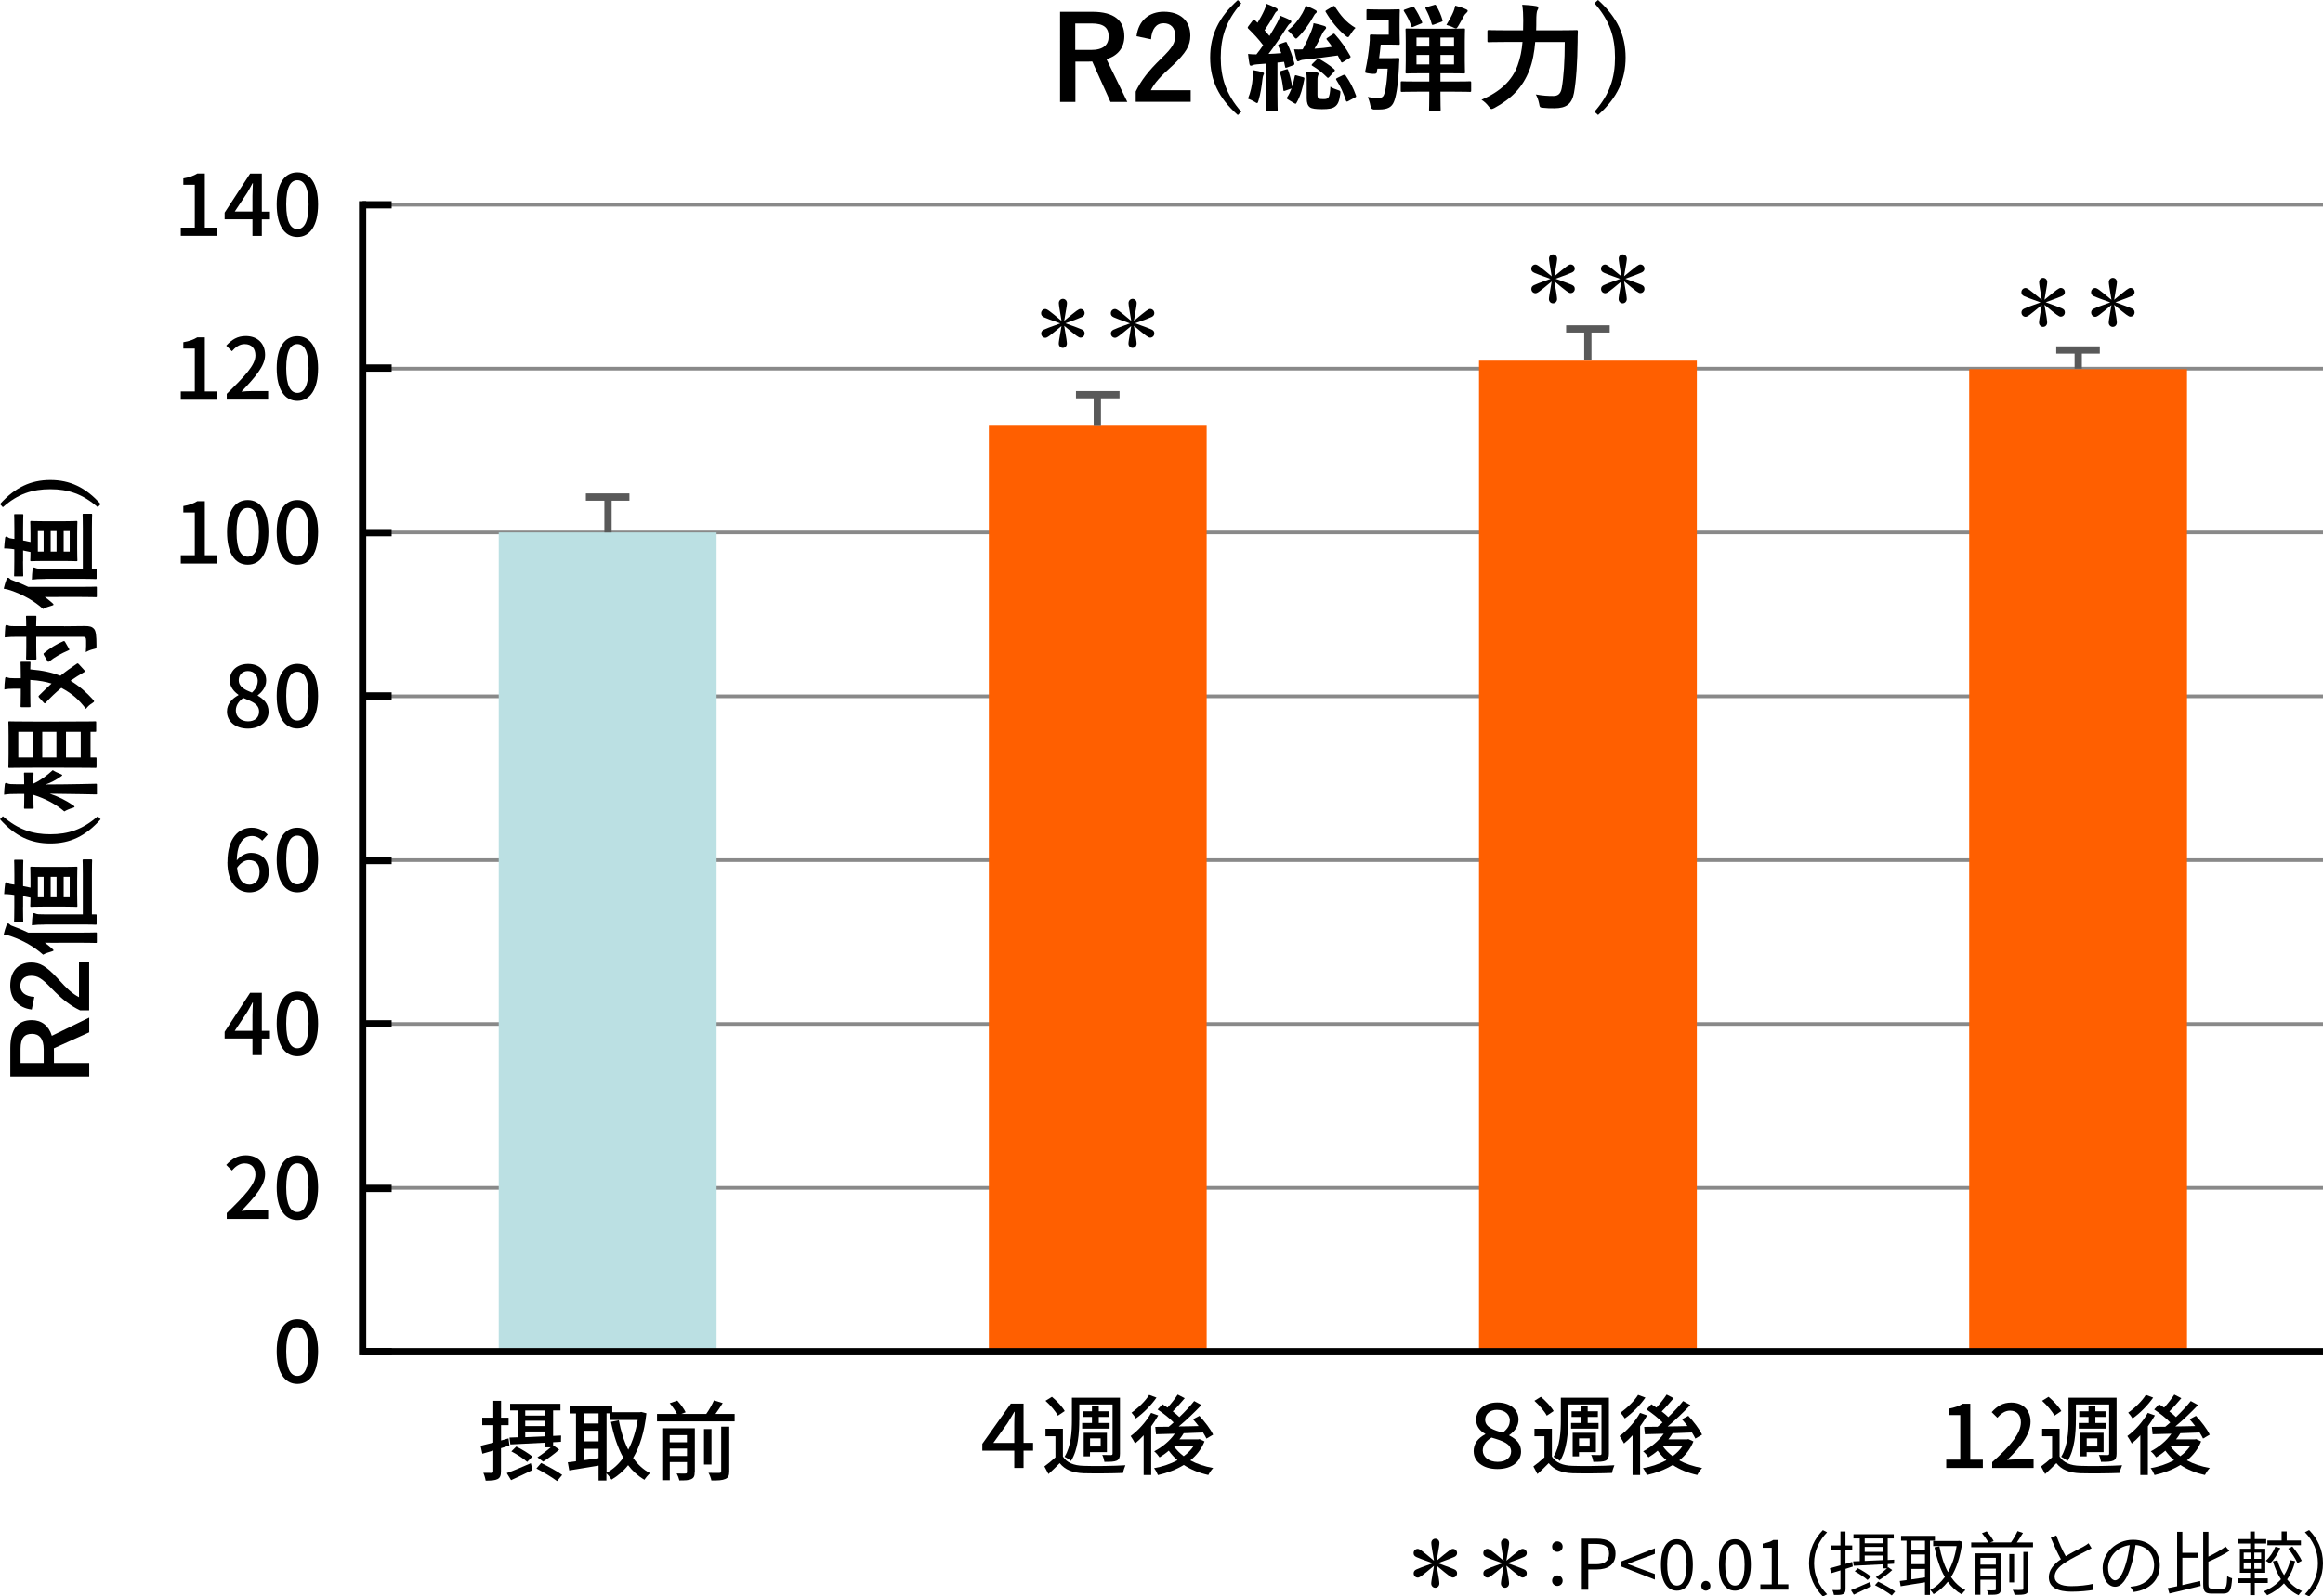 <?xml version="1.0" encoding="UTF-8"?> <svg xmlns="http://www.w3.org/2000/svg" id="_レイヤー_2" data-name="レイヤー 2" viewBox="0 0 319.94 219.92"><defs><style> .cls-1 { fill: #bbe0e3; } .cls-2 { fill: #595959; } .cls-3 { fill: #898989; } .cls-4 { fill: #ff5f00; } </style></defs><g id="OL"><g><g><rect class="cls-3" x="49.94" y="27.96" width="270" height=".5"></rect><rect class="cls-3" x="49.94" y="50.53" width="270" height=".5"></rect><rect class="cls-3" x="49.94" y="73.1" width="270" height=".5"></rect><rect class="cls-3" x="49.94" y="95.67" width="270" height=".5"></rect><rect class="cls-3" x="49.94" y="118.24" width="270" height=".5"></rect><rect class="cls-3" x="49.94" y="140.81" width="270" height=".5"></rect><rect class="cls-3" x="49.94" y="163.39" width="270" height=".5"></rect></g><g><path d="M150.45,1.62c3.03,0,4.4,1.22,4.4,3.38,0,1.54-.86,2.67-2.46,3.15l2.87,5.89h-2.32l-2.51-5.57c-.18,0-.35.02-.56.02h-1.76v5.55h-2.11V1.62h4.47ZM148.1,6.88h2.16c1.7,0,2.43-.7,2.43-1.86s-.62-1.79-2.34-1.79h-2.26v3.65Z"></path><path d="M156.53,4.99c.27-2.19,1.76-3.38,3.76-3.38,2.19,0,3.65,1.18,3.65,3.3,0,1.36-.59,2.38-2.46,4.13-1.68,1.5-2.48,2.4-2.98,3.39h5.49v1.6h-7.57v-1.42c.72-1.5,1.75-2.85,3.49-4.53,1.6-1.54,1.95-2.18,1.95-3.18,0-1.07-.62-1.7-1.6-1.7s-1.63.75-1.73,2.21l-2-.42Z"></path><path d="M170.96.45c-2.1,2.38-2.83,4.67-2.83,7.48s.74,5.09,2.83,7.47l-.48.45c-2.66-2.35-3.81-4.82-3.81-7.92s1.17-5.55,3.81-7.92l.48.45Z"></path><path d="M176.98,5.81c.18-.06.19-.06.26.1.46.93.77,1.81,1.02,2.8.03.16,0,.22-.19.29l-.79.29c-.22.08-.26.08-.29-.11l-.14-.66-.91.1v4.4c0,1.47.03,2.02.03,2.1,0,.16-.02.18-.18.18h-1.22c-.16,0-.18-.02-.18-.18,0-.1.03-.62.03-2.1v-4.26l-1.3.1c-.27.02-.48.06-.61.13-.1.05-.14.06-.24.06-.11,0-.16-.1-.19-.26-.08-.4-.14-.85-.19-1.36.43.05.77.06,1.15.06.34-.42.64-.83.93-1.26-.61-.82-1.31-1.57-2.05-2.29-.06-.06-.08-.11-.08-.14,0-.06.05-.11.11-.21l.59-.78c.13-.16.18-.18.29-.05.13.13.24.26.37.37.32-.53.67-1.15.94-1.76.14-.32.21-.53.29-.85.46.18.93.38,1.33.58.16.08.21.16.21.26s-.06.16-.14.21c-.13.08-.19.18-.3.38-.46.83-.85,1.47-1.36,2.21l.67.79c.37-.59.7-1.18,1.04-1.78.18-.34.32-.64.45-1.01.43.18.94.37,1.33.59.14.08.19.13.19.22,0,.11-.05.18-.18.26-.16.11-.26.26-.5.62-.85,1.34-1.7,2.59-2.46,3.58.58-.02,1.17-.06,1.76-.11-.13-.34-.26-.66-.4-.98-.06-.14-.03-.21.16-.27l.74-.26ZM172.55,10.68c.03-.35.05-.64.03-1.02.48.08.96.18,1.23.26.19.06.27.13.27.19,0,.1-.02.16-.08.24-.05.08-.1.32-.13.59-.1.9-.26,1.97-.53,2.88-.08.26-.11.38-.21.38-.08,0-.19-.08-.37-.19-.21-.13-.67-.35-.88-.42.35-.85.58-1.83.66-2.91ZM177.14,9.56c.19-.06.21-.05.27.11.21.54.45,1.55.56,2.26.14-.45.24-.91.34-1.39.03-.18.08-.21.29-.14l.88.24c.18.05.19.1.16.27-.21,1.14-.51,2.3-1.09,3.28-.06.14-.13.13-.32.02l-.83-.5c-.21-.13-.21-.18-.13-.3.26-.38.45-.8.61-1.22l-.86.3c-.22.08-.26.06-.27-.11-.1-.86-.26-1.76-.46-2.35-.05-.16-.03-.19.16-.26l.7-.21ZM181.17,1.38c.14.1.18.13.18.21,0,.1-.02.16-.14.24-.13.1-.22.27-.37.53-.54.93-1.14,1.84-2.02,2.71-.16.16-.24.24-.32.24-.1,0-.19-.11-.37-.34-.24-.3-.54-.61-.78-.77.93-.71,1.55-1.57,2.03-2.4.21-.37.37-.74.45-1.02.43.16.99.4,1.34.61ZM183.54,4.71c.08-.05.13-.08.18-.08s.08.03.14.1c.77.85,1.5,1.89,2.11,2.98.08.14.06.18-.11.29l-.86.53c-.08.05-.13.08-.18.08-.06,0-.1-.05-.14-.14l-.43-.83c-1.58.21-3.06.42-4.51.56-.35.03-.58.08-.69.14-.11.06-.18.11-.29.11-.1,0-.16-.1-.21-.27-.1-.4-.22-.91-.32-1.38.43.02.8.02,1.18,0,.43-.78.96-1.92,1.2-2.54.14-.35.26-.72.3-1.07.58.11,1.09.26,1.47.38.18.06.26.13.26.26,0,.1-.05.14-.14.24-.1.1-.29.35-.4.59-.21.46-.66,1.38-1.06,2.05.86-.06,1.63-.14,2.45-.26-.24-.35-.5-.67-.75-.99-.1-.13-.06-.16.1-.27l.7-.46ZM179.97,10.9c0-.35-.02-.62-.08-1.04.37,0,1.07.05,1.5.13.16.03.22.1.22.16,0,.1-.03.13-.06.21-.05.11-.1.3-.1.7v1.94c0,.29.02.45.16.54.13.1.27.11.58.11s.56.02.74-.19c.19-.21.26-.72.3-1.52.26.19.64.34.99.45.4.13.42.13.37.56-.13,1.04-.35,1.44-.69,1.71-.38.3-.9.38-1.82.38-.86,0-1.39-.06-1.68-.27-.29-.22-.43-.61-.43-1.22v-2.66ZM181.38,8.18c.14-.14.18-.14.32-.06.7.4,1.42.85,2.02,1.38.08.06.13.13.13.19,0,.05-.05.11-.11.19l-.64.7c-.18.19-.22.19-.34.06-.56-.56-1.22-1.1-1.97-1.55-.08-.05-.14-.08-.14-.13s.03-.1.11-.18l.62-.61ZM183.56.88c.18-.11.22-.08.3.05.77,1.17,1.49,2.11,2.83,2.91-.24.22-.51.58-.72.93-.14.24-.22.34-.32.34-.08,0-.19-.06-.37-.21-1.07-.9-1.95-2-2.67-3.22-.1-.14-.08-.19.11-.3l.83-.5ZM185.01,10.34c.18-.06.22-.06.32.06.62.91,1.04,1.68,1.42,2.75.06.16.03.21-.18.3l-.88.48c-.18.1-.26.1-.32-.08-.35-1.07-.77-1.98-1.31-2.82-.1-.14-.06-.21.13-.3l.82-.4Z"></path><path d="M189.17,15.08q-.34-.03-.43-.54c-.08-.45-.24-.93-.37-1.18.62.11,1.01.14,1.41.14.29,0,.56-.03.72-.24.22-.29.48-1.33.62-3.81h-1.41l-.11.59q-.05.21-.88.1c-.74-.1-.74-.11-.69-.34.29-1.34.48-2.58.58-3.7.05-.4.06-.74.05-1.14,0-.16.05-.21.21-.21.1,0,.46.03,1.06.03h1.34v-2.02h-1.5c-.99,0-1.28.03-1.38.03-.18,0-.19-.02-.19-.18v-1.15c0-.18.02-.19.19-.19.1,0,.38.03,1.38.03h1.73c.74,0,1.01-.03,1.1-.03.18,0,.19.02.19.19,0,.1-.03.51-.03,1.44v1.65c0,.93.03,1.34.03,1.44,0,.16-.02.18-.19.18-.1,0-.37-.03-1.1-.03h-1.34c-.06.67-.14,1.3-.22,1.87h1.58c.74,0,.93-.03,1.02-.03.16,0,.21.05.19.21-.03.32-.05.77-.06,1.12-.14,2.79-.43,4.1-.69,4.71-.29.72-.85,1.06-2.03,1.06h-.77ZM195.27,12.63c-1.55,0-2.1.03-2.19.03-.14,0-.16-.02-.16-.18v-1.1c0-.16.02-.18.16-.18.1,0,.64.03,2.19.03h1.58v-1.14h-1.01c-1.46,0-1.97.03-2.08.03-.16,0-.18-.02-.18-.18,0-.11.03-.56.03-1.57v-2.74c0-1.01-.03-1.46-.03-1.55,0-.14.02-.16.18-.16.11,0,.62.03,2.08.03h3.67c1.46,0,1.97-.03,2.08-.03.16,0,.18.02.18.16,0,.1-.03.54-.03,1.55v2.74c0,1.01.03,1.47.03,1.57,0,.16-.02.18-.18.18-.11,0-.62-.03-2.08-.03h-1.12v1.14h1.87c1.55,0,2.1-.03,2.18-.03.16,0,.18.02.18.18v1.1c0,.16-.02.18-.18.18-.08,0-.62-.03-2.18-.03h-1.87v.45c0,1.31.03,1.94.03,2.02,0,.16-.02.18-.19.18h-1.22c-.18,0-.19-.02-.19-.18,0-.1.03-.71.03-2.02v-.45h-1.58ZM194.48.94c.18-.06.21-.08.3.08.43.62.75,1.26,1.06,1.97.08.16.05.19-.16.27l-1.01.42c-.21.1-.26.06-.3-.11-.27-.77-.58-1.36-.99-2-.1-.16-.06-.21.13-.27l.98-.35ZM196.85,6.42v-1.25h-1.76v1.25h1.76ZM196.85,8.87v-1.3h-1.76v1.3h1.76ZM197.52.67c.16-.05.21-.03.29.11.37.61.66,1.26.86,1.97.05.14.03.18-.18.26l-.99.37c-.24.08-.27.06-.32-.11-.19-.75-.48-1.39-.83-2.06-.08-.16-.05-.18.16-.24l1.01-.29ZM198.39,5.17v1.25h1.87v-1.25h-1.87ZM200.26,7.57h-1.87v1.3h1.87v-1.3ZM200.17,1.62c.08-.21.18-.46.26-.85.53.13,1.06.3,1.5.51.13.06.21.11.21.21,0,.11-.08.19-.18.29-.13.11-.26.26-.32.38-.27.51-.61,1.1-.82,1.46-.13.21-.19.29-.3.29-.08,0-.18-.05-.32-.11-.3-.16-.7-.29-.99-.37.38-.62.75-1.31.96-1.81Z"></path><path d="M211.44,5.79c-.11,1.34-.35,2.71-.8,3.86-.91,2.37-2.46,3.95-4.83,5.23-.19.08-.3.14-.38.14-.13,0-.21-.1-.38-.34-.32-.42-.67-.74-1.01-.93,2.61-1.14,4.23-2.66,4.98-4.75.37-1.02.58-2.1.67-3.22h-2.5c-1.54,0-2.06.03-2.14.03-.18,0-.19-.02-.19-.18v-1.31c0-.16.02-.18.19-.18.08,0,.61.03,2.14.03h2.58c0-.46.02-.93.02-1.39,0-.79-.03-1.41-.14-2.13.62.03,1.34.08,1.89.18.24.03.32.11.32.22,0,.18-.06.27-.14.4-.08.19-.13.66-.13,1.36,0,.43,0,.9-.02,1.36h3.36c1.55,0,2.08-.03,2.19-.03.16,0,.19.03.19.19-.03.48-.03,1.02-.03,1.44-.03,2.66-.18,5.31-.5,7.03-.29,1.54-1.07,2.1-2.67,2.11-.61.02-1.06-.02-1.54-.06-.5-.05-.5-.06-.59-.58-.11-.51-.26-.93-.46-1.26,1.04.18,1.62.21,2.4.21.59,0,1.01-.22,1.17-1.07.27-1.54.42-3.7.42-6.37h-4.05Z"></path><path d="M220.1,0c2.62,2.37,3.79,4.85,3.79,7.92s-1.15,5.57-3.79,7.92l-.5-.45c2.1-2.38,2.83-4.66,2.83-7.47s-.72-5.09-2.83-7.48l.5-.45Z"></path></g><g><path d="M1.42,144.38c0-2.65,1.06-3.85,2.96-3.85,1.34,0,2.34.76,2.76,2.16l5.15-2.51v2.03l-4.87,2.2c0,.15.01.31.01.49v1.54h4.86v1.85H1.42v-3.91ZM6.02,146.44v-1.89c0-1.48-.62-2.13-1.62-2.13s-1.57.55-1.57,2.04v1.98h3.19Z"></path><path d="M4.37,139.07c-1.92-.24-2.96-1.54-2.96-3.29,0-1.92,1.04-3.19,2.89-3.19,1.19,0,2.09.52,3.61,2.16,1.32,1.47,2.1,2.17,2.97,2.61v-4.8h1.4v6.62h-1.25c-1.32-.63-2.49-1.53-3.96-3.05-1.34-1.4-1.91-1.71-2.79-1.71-.94,0-1.48.55-1.48,1.4s.66,1.43,1.93,1.51l-.36,1.75Z"></path><path d="M8.03,129.88c-.53,0-1.2,0-1.85-.01.34.25.67.52.99.8.13.11.2.18.2.25,0,.06-.08.11-.25.15-.42.11-.9.28-1.18.45-1.25-1.12-2.75-1.96-4.45-2.55-.34-.11-.64-.2-.98-.24.11-.45.22-.87.39-1.29.06-.15.1-.22.21-.22.1,0,.15.04.25.14.08.1.21.17.57.29.69.25,1.34.53,1.96.83h7.17c1.37,0,2.06-.03,2.13-.03.14,0,.15.01.15.15v1.16c0,.13-.01.14-.15.14-.08,0-.76-.03-2.13-.03h-3.04ZM3.17,124.96c0,1.37.03,1.83.03,1.92,0,.14-.01.14-.17.14h-.95c-.13,0-.14,0-.14-.14,0-.08.03-.55.03-1.92v-1.67l-.41-.06c-.38-.04-.73-.07-.99-.06.03-.49.07-.97.13-1.42,0-.14.08-.21.17-.21.07,0,.15.04.22.1.1.07.21.13.41.15.15.03.32.06.48.07v-1.37c0-1.37-.03-1.82-.03-1.9,0-.14.01-.15.14-.15h.95c.15,0,.17.01.17.15,0,.08-.03.53-.03,1.9v1.58c.35.06.69.14,1.02.21v-1.15c0-1.11-.03-1.48-.03-1.57,0-.15.01-.17.15-.17.08,0,.53.03,1.53.03h3.15c.99,0,1.43-.03,1.51-.03.14,0,.15.01.15.17,0,.08-.03.46-.03,1.57v2.07c0,1.11.03,1.48.03,1.58,0,.14-.01.15-.15.15-.1,0-.52-.03-1.51-.03h-3.15c-.99,0-1.43.03-1.53.03-.14,0-.15-.01-.15-.15,0-.08.03-.38.03-1.12-.36-.08-.7-.14-1.02-.21v1.49ZM6.21,127.37c-.85,0-1.29.03-1.82.1.01-.53.04-.94.1-1.44.01-.14.1-.24.18-.24.1,0,.18.06.31.1.15.06.41.08,1.22.08h5.21v-5.6c0-1.32-.03-1.75-.03-1.83,0-.14.01-.15.17-.15h.99c.14,0,.15.01.15.15,0,.08-.03.52-.03,1.83v5.6h.5c.14,0,.15.01.15.15v1.12c0,.14-.01.15-.15.15-.08,0-.52-.03-1.48-.03h-5.48ZM6.01,123.61v-2.82h-.8v2.82h.8ZM7.79,120.79h-.81v2.82h.81v-2.82ZM8.77,120.79v2.82h.83v-2.82h-.83Z"></path><path d="M.39,112.44c2.09,1.83,4.09,2.48,6.54,2.48s4.45-.64,6.54-2.48l.39.42c-2.06,2.33-4.22,3.33-6.93,3.33s-4.86-1.02-6.93-3.33l.39-.42Z"></path><path d="M13.36,109.29c0,.14-.01.15-.15.15-.25,0-3.03-.07-6.36-.1,1.12.36,2.2.9,3.21,1.58.14.1.21.17.21.22s-.07.1-.22.14c-.45.13-.88.31-1.19.5-1.15-.98-2.56-1.75-4.26-2.28v.32c0,1.02.03,1.36.03,1.44,0,.14-.01.15-.15.15h-1.02c-.14,0-.15-.01-.15-.15,0-.08.03-.42.03-1.44v-.45h-.87c-.87,0-1.32.01-1.91.11.01-.5.04-.95.1-1.4.01-.14.07-.22.14-.22.13,0,.2.04.29.08.17.07.39.1,1.36.1h.88c0-1.04-.03-1.37-.03-1.46,0-.14.01-.15.15-.15h1.02c.14,0,.15.01.15.15,0,.08-.03.41-.03,1.37.95-.41,1.89-1.13,2.68-1.85.29.2.64.36,1.08.53.15.07.22.11.22.15,0,.06-.07.11-.2.2-.64.45-1.33.83-2.09,1.09,3.71-.01,6.67-.1,6.92-.1.14,0,.15.01.15.15v1.13ZM13.29,105.64c0,.14-.01.15-.14.15-.08,0-1.01-.03-5.29-.03h-2.76c-2.77,0-3.7.03-3.8.03-.14,0-.15-.01-.15-.15,0-.1.03-.52.03-1.72v-2.69c0-1.21-.03-1.62-.03-1.71,0-.14.01-.15.15-.15.08,0,1.02.03,3.33.03h3.21c4.26,0,5.18-.03,5.27-.03.13,0,.14.01.14.15v1.15c0,.13-.01.14-.14.14h-.64v3.53h.69c.13,0,.14.01.14.17v1.13ZM4.51,104.34v-3.53h-1.99v3.53h1.99ZM7.77,100.81h-1.95v3.53h1.95v-3.53ZM11.12,100.81h-2.03v3.53h2.03v-3.53Z"></path><path d="M5.38,96.08c-.06-.06-.07-.1-.07-.14s.01-.08.07-.13c.56-.56,1.13-1.12,1.72-1.65-.74-.24-1.68-.42-2.93-.5v1.92c0,1.2.03,1.61.03,1.69,0,.14-.01.15-.17.15h-1.05c-.14,0-.15-.01-.15-.15,0-.08.03-.49.03-1.69v-.71h-.9c-.62,0-.98.03-1.36.11.01-.52.03-.97.1-1.48,0-.14.06-.22.14-.22.1,0,.17.04.28.08.11.04.29.07.84.07h.9v-.41c0-1.22-.03-1.62-.03-1.71,0-.14.01-.15.15-.15h1.05c.15,0,.17.01.17.15,0,.07-.01.31-.03.9,1.71.14,3.04.45,4.15.88.71-.58,1.46-1.12,2.24-1.64.11-.08.15-.1.29.04l.76.83c.06.06.1.11.1.15s-.04.07-.13.13c-.64.36-1.26.76-1.86,1.18,1.13.66,2.25,1.65,3.04,2.54.13.14.2.22.2.29,0,.08-.1.15-.29.28-.34.2-.6.46-.83.76-.98-1.26-1.79-2.03-3.39-2.89-.74.6-1.46,1.29-2.17,2.05-.08.11-.13.11-.25-.01l-.64-.7ZM8.83,86.27c.98,0,2.04-.03,2.83-.03.71,0,1.02.08,1.32.43.22.29.31.87.31,2.23,0,.42.01.42-.42.52-.43.11-.77.24-1.05.42.04-.55.06-1.18.04-1.6,0-.41-.11-.52-.45-.52h-6.42v1.34c0,1.18.03,1.57.03,1.65,0,.14-.01.15-.15.15h-1.13c-.14,0-.15-.01-.15-.15,0-.08.03-.48.03-1.65v-1.34h-.99c-.9,0-1.34.01-1.98.08.01-.5.04-1.02.08-1.48.01-.14.08-.22.15-.22.13,0,.2.04.29.08.17.08.48.08,1.42.08h1.02c0-.88-.03-1.22-.03-1.29,0-.14.01-.15.15-.15h1.13c.14,0,.15.01.15.15,0,.07-.01.41-.03,1.29h3.84ZM6.05,90.24c-.08-.14-.08-.2.03-.28.76-.64,1.65-1.21,2.62-1.62.14-.06.18-.04.27.1l.52.9c.1.17.08.2-.06.25-.98.42-1.86.91-2.65,1.53-.13.1-.17.07-.25-.07l-.48-.8Z"></path><path d="M8.03,82.25c-.53,0-1.2,0-1.85-.01.34.25.67.52.99.8.13.11.2.18.2.25,0,.06-.08.11-.25.15-.42.11-.9.28-1.18.45-1.25-1.12-2.75-1.96-4.45-2.55-.34-.11-.64-.2-.98-.24.11-.45.22-.87.39-1.29.06-.15.1-.22.21-.22.1,0,.15.04.25.14.08.1.21.17.57.29.69.25,1.34.53,1.96.83h7.17c1.37,0,2.06-.03,2.13-.03.14,0,.15.01.15.15v1.16c0,.13-.01.14-.15.14-.08,0-.76-.03-2.13-.03h-3.04ZM3.17,77.34c0,1.37.03,1.83.03,1.92,0,.14-.01.14-.17.14h-.95c-.13,0-.14,0-.14-.14,0-.08.03-.55.03-1.92v-1.67l-.41-.06c-.38-.04-.73-.07-.99-.06.03-.49.07-.97.13-1.42,0-.14.08-.21.17-.21.07,0,.15.04.22.1.1.07.21.13.41.15.15.03.32.06.48.07v-1.37c0-1.37-.03-1.82-.03-1.9,0-.14.01-.15.14-.15h.95c.15,0,.17.01.17.15,0,.08-.03.53-.03,1.9v1.58c.35.06.69.14,1.02.21v-1.15c0-1.11-.03-1.48-.03-1.57,0-.15.01-.17.15-.17.08,0,.53.03,1.53.03h3.15c.99,0,1.43-.03,1.51-.03.14,0,.15.01.15.17,0,.08-.03.46-.03,1.57v2.07c0,1.11.03,1.48.03,1.58,0,.14-.01.15-.15.15-.1,0-.52-.03-1.51-.03h-3.15c-.99,0-1.43.03-1.53.03-.14,0-.15-.01-.15-.15,0-.08.03-.38.03-1.12-.36-.08-.7-.14-1.02-.21v1.49ZM6.21,79.75c-.85,0-1.29.03-1.82.1.01-.53.04-.94.1-1.44.01-.14.1-.24.18-.24.1,0,.18.06.31.1.15.06.41.08,1.22.08h5.21v-5.6c0-1.32-.03-1.75-.03-1.83,0-.14.01-.15.17-.15h.99c.14,0,.15.01.15.15,0,.08-.03.52-.03,1.83v5.6h.5c.14,0,.15.01.15.15v1.12c0,.14-.01.15-.15.15-.08,0-.52-.03-1.48-.03h-5.48ZM6.01,75.98v-2.82h-.8v2.82h.8ZM7.79,73.16h-.81v2.82h.81v-2.82ZM8.77,73.16v2.82h.83v-2.82h-.83Z"></path><path d="M0,69.44c2.07-2.3,4.24-3.32,6.93-3.32s4.87,1.01,6.93,3.32l-.39.43c-2.09-1.83-4.08-2.48-6.54-2.48s-4.45.63-6.54,2.48l-.39-.43Z"></path></g><rect x="49.44" y="27.71" width="1" height="159"></rect><g><path d="M70.16,199.14c-.38.12-.78.24-1.16.36v3.17c0,.59-.12.9-.46,1.08-.35.18-.86.22-1.65.22-.04-.29-.18-.77-.32-1.08.5.01,1,.01,1.15.01s.22-.06.22-.23v-2.84l-1.5.43-.24-1.09c.48-.11,1.08-.26,1.74-.44v-2.4h-1.52v-1.03h1.52v-2.32h1.07v2.32h1.04v1.03h-1.04v2.11l1.03-.29.13,1ZM69.8,202.93c.85-.3,2.11-.84,3.31-1.36l.23.94c-1,.49-2.09,1-2.95,1.39l-.59-.97ZM71.29,198.02v-3.72h-1.03v-.91h6.93v.91h-1.01v3.51l1.1-.05-.02.86-1.08.06v.42l.84.59c-.67.61-1.55,1.24-2.22,1.66l-.78-.59c.55-.35,1.28-.9,1.83-1.38h-.76v-.64c-1.8.1-3.53.18-4.8.24l-.12-.94,1.1-.04ZM72.61,201.39c-.47-.43-1.42-1.06-2.18-1.45l.68-.67c.76.37,1.71.96,2.21,1.38l-.71.74ZM72.34,194.31v.7h2.76v-.7h-2.76ZM72.34,196.46h2.76v-.73h-2.76v.73ZM72.34,197.99c.85-.04,1.8-.07,2.76-.12v-.67h-2.76v.79ZM74.54,201.54c.94.46,2.24,1.15,2.89,1.64l-.71.85c-.61-.48-1.9-1.25-2.84-1.74l.66-.76Z"></path><path d="M89.03,194.7c-.28,2.58-.91,4.59-1.83,6.14.62.89,1.39,1.61,2.33,2.1-.25.22-.61.64-.77.91-.89-.52-1.63-1.19-2.25-2.01-.65.83-1.43,1.48-2.29,1.99-.16-.26-.46-.65-.7-.86v.98h-1.08v-2.05c-1.45.24-2.93.48-4.04.66l-.2-1.12c.34-.04.71-.1,1.13-.14v-6.58h-.88v-1.03h5.88v.86h3.8l.19-.04.72.19ZM80.39,194.71v1.39h2.05v-1.39h-2.05ZM80.39,198.56h2.05v-1.46h-2.05v1.46ZM82.44,200.87v-1.29h-2.05v1.58l2.05-.29ZM83.52,202.9c.89-.47,1.67-1.17,2.33-2.09-.78-1.38-1.32-3.05-1.7-4.93l1.08-.22c.28,1.49.7,2.87,1.3,4.05.6-1.14,1.04-2.52,1.3-4.09h-3.8v-.92h-.49v8.19Z"></path><path d="M101.18,194.79v1.02h-10.69v-1.02h2.75c-.2-.43-.62-1.03-1-1.48l1.04-.36c.44.48.95,1.15,1.15,1.61l-.61.23h3.45c.4-.56.82-1.31,1.06-1.87l1.21.37c-.32.52-.66,1.04-1,1.5h2.63ZM95.68,202.8c0,.52-.11.79-.46.95-.36.18-.9.19-1.65.19-.07-.28-.23-.71-.37-.96.53.02,1.06.02,1.2.01.17-.01.22-.06.22-.22v-1.36h-2.37v2.5h-1.04v-7.15h4.49v6.03ZM92.24,197.71v.98h2.37v-.98h-2.37ZM94.62,200.57v-1.02h-2.37v1.02h2.37ZM97.99,201.75h-1.03v-4.88h1.03v4.88ZM99.34,196.54h1.1v6.14c0,.59-.13.89-.54,1.06-.4.18-1.02.22-1.92.2-.05-.3-.24-.78-.4-1.05.67.02,1.32.02,1.5.01.19-.01.25-.06.25-.23v-6.13Z"></path></g><g><path d="M142.28,199.84h-1.31v2.38h-1.28v-2.38h-4.4v-.94l3.93-5.54h1.75v5.4h1.31v1.08ZM139.69,198.77v-2.57c0-.49.02-1.12.06-1.71h-.05c-.36.59-.66,1.14-.97,1.61l-1.92,2.67h2.88Z"></path><path d="M146.39,200.65c.53.85,1.51,1.24,2.83,1.28,1.39.06,4.25.02,5.78-.08-.11.25-.28.73-.33,1.06-1.42.06-4.02.08-5.43.04-1.51-.06-2.55-.47-3.29-1.39-.48.49-.98.98-1.55,1.5l-.56-1.05c.47-.34,1.02-.79,1.52-1.25v-2.9h-1.37v-1.03h2.4v3.84ZM145.69,195.02c-.3-.59-1.03-1.44-1.7-2.04l.89-.55c.67.56,1.43,1.37,1.76,1.96l-.95.64ZM148.64,195.65c0,1.67-.14,4.04-1.14,5.61-.18-.18-.64-.46-.88-.58.91-1.45,1.01-3.54,1.01-5.04v-3.09h6.62v7.69c0,.53-.11.8-.44.97-.35.16-.88.17-1.7.17-.04-.26-.17-.7-.3-.95.53.02,1.04.02,1.2.02.17-.01.22-.06.22-.23v-6.74h-4.58v2.16ZM150.39,196.03v-.83h-1.28v-.78h1.28v-.74h.94v.74h1.4v.78h-1.4v.83h1.49v.78h-3.78v-.78h1.36ZM150.13,200.62h-.88v-3.24h3.2v2.66h-2.33v.58ZM150.13,198.15v1.12h1.46v-1.12h-1.46Z"></path><path d="M159.52,194.99c-.28.5-.61,1.01-.97,1.5v6.7h-1.04v-5.46c-.38.42-.78.8-1.18,1.12-.11-.23-.43-.78-.61-1.02,1.05-.77,2.15-1.98,2.82-3.19l.98.35ZM159.28,192.54c-.72,1.03-1.82,2.16-2.84,2.87-.13-.22-.42-.61-.6-.8.9-.62,1.93-1.62,2.43-2.45l1.01.38ZM165.88,198.6c-.43,1.06-1.1,1.9-1.94,2.58.91.49,1.99.85,3.15,1.05-.23.23-.53.67-.67.96-1.27-.28-2.41-.74-3.38-1.38-1.05.65-2.28,1.1-3.56,1.39-.11-.28-.34-.73-.54-.95,1.15-.2,2.27-.58,3.23-1.1-.46-.38-.85-.83-1.2-1.31-.41.36-.84.66-1.27.92-.14-.22-.5-.65-.74-.83,1.09-.56,2.15-1.43,2.84-2.42-.96.02-1.85.05-2.59.07l-.1-1.01c.53,0,1.15-.01,1.85-.02.22-.18.46-.38.68-.59-.55-.58-1.44-1.28-2.21-1.79l.67-.72c.22.14.46.29.7.46.5-.54,1.05-1.25,1.4-1.79l.97.5c-.53.62-1.13,1.31-1.65,1.82.35.26.66.53.91.78.77-.74,1.5-1.52,2.04-2.21l1,.55c-.91.96-2.05,2.06-3.12,2.95.88-.01,1.8-.02,2.73-.05-.25-.34-.52-.65-.77-.94l.88-.47c.72.78,1.56,1.86,1.89,2.59l-.92.54c-.11-.24-.28-.53-.47-.84-.89.04-1.8.07-2.66.1-.18.29-.37.58-.59.85h2.57l.19-.04.68.31ZM161.67,199.21c.35.52.82.98,1.36,1.39.56-.41,1.03-.89,1.38-1.43h-2.71l-.02.04Z"></path></g><g><path d="M202.96,199.96c0-1.1.58-1.82,1.61-2.38v-.05c-.84-.46-1.26-1.12-1.26-1.94-.02-1.38,1.18-2.38,2.9-2.38,1.81,0,2.92,1.01,2.93,2.33,0,.86-.43,1.56-1.28,2.16v.05c1.12.56,1.63,1.26,1.63,2.23,0,1.31-1.21,2.39-3.25,2.39s-3.27-1.07-3.27-2.41ZM208.12,199.95c0-1.06-1.09-1.44-2.7-1.91-.8.49-1.2,1.07-1.2,1.79,0,.86.82,1.55,2.05,1.55s1.85-.66,1.85-1.43ZM207.95,195.68c-.01-.73-.59-1.46-1.79-1.46-.94,0-1.62.6-1.61,1.38,0,1,1.15,1.42,2.43,1.76.74-.6.96-1.08.96-1.68Z"></path><path d="M213.74,200.65c.53.85,1.51,1.24,2.83,1.28,1.39.06,4.25.02,5.78-.08-.11.25-.28.73-.33,1.06-1.42.06-4.02.08-5.43.04-1.51-.06-2.55-.47-3.29-1.39-.48.49-.98.98-1.55,1.5l-.56-1.05c.47-.34,1.02-.79,1.52-1.25v-2.9h-1.37v-1.03h2.4v3.84ZM213.03,195.02c-.3-.59-1.03-1.44-1.7-2.04l.89-.55c.67.56,1.43,1.37,1.76,1.96l-.95.64ZM215.98,195.65c0,1.67-.14,4.04-1.14,5.61-.18-.18-.64-.46-.88-.58.91-1.45,1.01-3.54,1.01-5.04v-3.09h6.62v7.69c0,.53-.11.8-.44.97-.35.16-.88.17-1.7.17-.04-.26-.17-.7-.3-.95.53.02,1.04.02,1.2.02.17-.01.22-.06.22-.23v-6.74h-4.58v2.16ZM217.73,196.03v-.83h-1.28v-.78h1.28v-.74h.94v.74h1.4v.78h-1.4v.83h1.49v.78h-3.78v-.78h1.36ZM217.48,200.62h-.88v-3.24h3.2v2.66h-2.33v.58ZM217.48,198.15v1.12h1.46v-1.12h-1.46Z"></path><path d="M226.86,194.99c-.28.5-.61,1.01-.97,1.5v6.7h-1.04v-5.46c-.38.42-.78.8-1.18,1.12-.11-.23-.43-.78-.61-1.02,1.05-.77,2.15-1.98,2.82-3.19l.98.35ZM226.62,192.54c-.72,1.03-1.82,2.16-2.84,2.87-.13-.22-.42-.61-.6-.8.9-.62,1.93-1.62,2.43-2.45l1.01.38ZM233.22,198.6c-.43,1.06-1.1,1.9-1.94,2.58.91.49,1.99.85,3.15,1.05-.23.23-.53.67-.67.96-1.27-.28-2.41-.74-3.38-1.38-1.05.65-2.28,1.1-3.56,1.39-.11-.28-.34-.73-.54-.95,1.15-.2,2.27-.58,3.23-1.1-.46-.38-.85-.83-1.2-1.31-.41.36-.84.66-1.27.92-.14-.22-.5-.65-.74-.83,1.09-.56,2.15-1.43,2.84-2.42-.96.02-1.85.05-2.59.07l-.1-1.01c.53,0,1.15-.01,1.85-.02.22-.18.46-.38.68-.59-.55-.58-1.44-1.28-2.21-1.79l.67-.72c.22.14.46.29.7.46.5-.54,1.05-1.25,1.4-1.79l.97.5c-.53.62-1.13,1.31-1.65,1.82.35.26.66.53.91.78.77-.74,1.5-1.52,2.04-2.21l1,.55c-.91.96-2.05,2.06-3.12,2.95.88-.01,1.8-.02,2.73-.05-.25-.34-.52-.65-.77-.94l.88-.47c.72.78,1.56,1.86,1.89,2.59l-.92.54c-.11-.24-.28-.53-.47-.84-.89.04-1.8.07-2.66.1-.18.29-.37.58-.59.85h2.57l.19-.04.68.31ZM229.01,199.21c.35.52.82.98,1.36,1.39.56-.41,1.03-.89,1.38-1.43h-2.71l-.02.04Z"></path></g><g><path d="M268.05,201.08h1.93v-6.14h-1.58v-.88c.83-.16,1.42-.36,1.92-.68h1.04v7.7h1.73v1.14h-5.04v-1.14Z"></path><path d="M274.38,201.42c2.6-2.3,3.95-4.02,3.95-5.47,0-.96-.5-1.62-1.5-1.62-.7,0-1.27.44-1.74.98l-.78-.77c.75-.83,1.54-1.32,2.69-1.32,1.62,0,2.66,1.06,2.66,2.65,0,1.7-1.36,3.47-3.23,5.25.46-.05,1.01-.08,1.44-.08h2.21v1.18h-5.7v-.8Z"></path><path d="M283.66,200.65c.53.85,1.51,1.24,2.83,1.28,1.39.06,4.25.02,5.78-.08-.11.25-.28.73-.33,1.06-1.42.06-4.02.08-5.43.04-1.51-.06-2.55-.47-3.29-1.39-.48.49-.98.98-1.55,1.5l-.56-1.05c.47-.34,1.02-.79,1.52-1.25v-2.9h-1.37v-1.03h2.4v3.84ZM282.95,195.02c-.3-.59-1.03-1.44-1.7-2.04l.89-.55c.67.56,1.43,1.37,1.76,1.96l-.95.64ZM285.9,195.65c0,1.67-.14,4.04-1.14,5.61-.18-.18-.64-.46-.88-.58.91-1.45,1.01-3.54,1.01-5.04v-3.09h6.62v7.69c0,.53-.11.8-.44.97-.35.16-.88.17-1.7.17-.04-.26-.17-.7-.3-.95.53.02,1.04.02,1.2.02.17-.01.22-.06.22-.23v-6.74h-4.58v2.16ZM287.65,196.03v-.83h-1.28v-.78h1.28v-.74h.94v.74h1.4v.78h-1.4v.83h1.49v.78h-3.78v-.78h1.36ZM287.4,200.62h-.88v-3.24h3.2v2.66h-2.33v.58ZM287.4,198.15v1.12h1.46v-1.12h-1.46Z"></path><path d="M296.79,194.99c-.28.5-.61,1.01-.97,1.5v6.7h-1.04v-5.46c-.38.42-.78.8-1.18,1.12-.11-.23-.43-.78-.61-1.02,1.06-.77,2.15-1.98,2.82-3.19l.98.35ZM296.55,192.54c-.72,1.03-1.82,2.16-2.84,2.87-.13-.22-.42-.61-.6-.8.9-.62,1.93-1.62,2.43-2.45l1.01.38ZM303.14,198.6c-.43,1.06-1.1,1.9-1.94,2.58.91.49,1.99.85,3.15,1.05-.23.23-.53.67-.67.96-1.27-.28-2.41-.74-3.38-1.38-1.05.65-2.28,1.1-3.56,1.39-.11-.28-.34-.73-.54-.95,1.15-.2,2.27-.58,3.23-1.1-.46-.38-.85-.83-1.2-1.31-.41.36-.84.66-1.27.92-.14-.22-.5-.65-.74-.83,1.09-.56,2.15-1.43,2.84-2.42-.96.02-1.85.05-2.59.07l-.1-1.01c.53,0,1.15-.01,1.85-.02.22-.18.46-.38.68-.59-.55-.58-1.44-1.28-2.21-1.79l.67-.72c.22.14.46.29.7.46.5-.54,1.05-1.25,1.4-1.79l.97.5c-.53.62-1.13,1.31-1.65,1.82.35.26.66.53.91.78.77-.74,1.5-1.52,2.04-2.21l1,.55c-.91.96-2.05,2.06-3.12,2.95.88-.01,1.8-.02,2.73-.05-.25-.34-.52-.65-.77-.94l.88-.47c.72.78,1.56,1.86,1.89,2.59l-.92.54c-.11-.24-.28-.53-.47-.84-.89.04-1.8.07-2.66.1-.18.29-.37.58-.59.85h2.57l.19-.04.68.31ZM298.93,199.21c.35.52.82.98,1.36,1.39.56-.41,1.03-.89,1.38-1.43h-2.71l-.02.04Z"></path></g><g><path d="M146.21,44.9c-1.72,1.44-1.99,1.63-2.24,1.63-.32,0-.57-.26-.57-.59,0-.23.11-.4.35-.52.31-.15.79-.34,2.28-.87-1.39-.5-1.92-.7-2.23-.84-.3-.14-.41-.3-.41-.56,0-.32.25-.58.57-.58.25,0,.53.2,2.24,1.63-.28-1.62-.37-2.22-.37-2.45,0-.33.25-.58.56-.58s.56.26.56.58c0,.21-.05.55-.32,2.09l-.06.35c1.75-1.45,1.99-1.63,2.24-1.63.32,0,.57.26.57.58,0,.23-.12.4-.36.52-.29.14-.87.36-2.28.87,1.54.56,1.88.69,2.23.84.3.13.41.3.41.56,0,.32-.25.58-.57.58-.25,0-.55-.21-2.24-1.63.3,1.71.37,2.23.37,2.45,0,.33-.25.59-.56.59s-.56-.26-.56-.58c0-.23.06-.59.32-2.1l.06-.36Z"></path><path d="M155.81,44.9c-1.72,1.44-1.99,1.63-2.24,1.63-.32,0-.57-.26-.57-.59,0-.23.11-.4.35-.52.31-.15.79-.34,2.28-.87-1.39-.5-1.92-.7-2.23-.84-.3-.14-.41-.3-.41-.56,0-.32.25-.58.57-.58.25,0,.53.2,2.24,1.63-.28-1.62-.37-2.22-.37-2.45,0-.33.25-.58.56-.58s.56.26.56.58c0,.21-.05.55-.32,2.09l-.06.35c1.75-1.45,1.99-1.63,2.24-1.63.32,0,.57.26.57.58,0,.23-.12.4-.36.52-.29.14-.87.36-2.28.87,1.54.56,1.88.69,2.23.84.3.13.41.3.41.56,0,.32-.25.58-.57.58-.25,0-.55-.21-2.24-1.63.3,1.71.37,2.23.37,2.45,0,.33-.25.59-.56.59s-.56-.26-.56-.58c0-.23.06-.59.32-2.1l.06-.36Z"></path></g><g><path d="M213.72,38.77c-1.72,1.44-1.99,1.63-2.24,1.63-.32,0-.57-.26-.57-.59,0-.23.11-.4.35-.52.31-.15.79-.34,2.28-.87-1.39-.5-1.92-.7-2.23-.84-.3-.14-.41-.3-.41-.56,0-.32.25-.58.57-.58.25,0,.53.2,2.24,1.63-.28-1.62-.37-2.22-.37-2.45,0-.33.25-.58.56-.58s.56.26.56.58c0,.21-.05.55-.32,2.09l-.06.35c1.75-1.45,1.99-1.63,2.24-1.63.32,0,.57.26.57.58,0,.23-.12.4-.36.52-.29.14-.87.36-2.28.87,1.54.56,1.88.69,2.23.84.3.13.41.3.41.56,0,.32-.25.58-.57.58-.25,0-.55-.21-2.24-1.63.3,1.71.37,2.23.37,2.45,0,.33-.25.59-.56.59s-.56-.26-.56-.58c0-.23.06-.59.32-2.1l.06-.36Z"></path><path d="M223.32,38.77c-1.72,1.44-1.99,1.63-2.24,1.63-.32,0-.57-.26-.57-.59,0-.23.11-.4.35-.52.31-.15.79-.34,2.28-.87-1.39-.5-1.92-.7-2.23-.84-.3-.14-.41-.3-.41-.56,0-.32.25-.58.57-.58.25,0,.53.2,2.24,1.63-.28-1.62-.37-2.22-.37-2.45,0-.33.25-.58.56-.58s.56.26.56.58c0,.21-.05.55-.32,2.09l-.06.35c1.75-1.45,1.99-1.63,2.24-1.63.32,0,.57.26.57.58,0,.23-.12.4-.36.52-.29.14-.87.36-2.28.87,1.54.56,1.88.69,2.23.84.3.13.41.3.41.56,0,.32-.25.58-.57.58-.25,0-.55-.21-2.24-1.63.3,1.71.37,2.23.37,2.45,0,.33-.25.59-.56.59s-.56-.26-.56-.58c0-.23.06-.59.32-2.1l.06-.36Z"></path></g><g><path d="M281.22,42.01c-1.72,1.44-1.99,1.63-2.24,1.63-.32,0-.57-.26-.57-.59,0-.23.11-.4.35-.52.31-.15.79-.34,2.28-.87-1.39-.5-1.92-.7-2.23-.84-.3-.14-.41-.3-.41-.56,0-.32.25-.58.57-.58.25,0,.53.2,2.24,1.63-.28-1.62-.37-2.22-.37-2.45,0-.33.25-.58.56-.58s.56.26.56.58c0,.21-.05.55-.32,2.09l-.06.35c1.75-1.45,1.99-1.63,2.24-1.63.32,0,.57.26.57.58,0,.23-.12.4-.36.52-.29.14-.87.36-2.28.87,1.54.56,1.88.69,2.23.84.3.13.41.3.41.56,0,.32-.25.58-.57.58-.25,0-.55-.21-2.24-1.63.3,1.71.37,2.23.37,2.45,0,.33-.25.59-.56.59s-.56-.26-.56-.58c0-.23.06-.59.32-2.1l.06-.36Z"></path><path d="M290.82,42.01c-1.72,1.44-1.99,1.63-2.24,1.63-.32,0-.57-.26-.57-.59,0-.23.11-.4.35-.52.31-.15.79-.34,2.28-.87-1.39-.5-1.92-.7-2.23-.84-.3-.14-.41-.3-.41-.56,0-.32.25-.58.57-.58.25,0,.53.2,2.24,1.63-.28-1.62-.37-2.22-.37-2.45,0-.33.25-.58.56-.58s.56.26.56.58c0,.21-.05.55-.32,2.09l-.06.35c1.75-1.45,1.99-1.63,2.24-1.63.32,0,.57.26.57.58,0,.23-.12.4-.36.52-.29.14-.87.36-2.28.87,1.54.56,1.88.69,2.23.84.3.13.41.3.41.56,0,.32-.25.58-.57.58-.25,0-.55-.21-2.24-1.63.3,1.71.37,2.23.37,2.45,0,.33-.25.59-.56.59s-.56-.26-.56-.58c0-.23.06-.59.32-2.1l.06-.36Z"></path></g><rect x="49.94" y="185.71" width="4" height="1"></rect><g><path d="M197.51,215.7c-1.72,1.44-1.99,1.63-2.24,1.63-.32,0-.57-.26-.57-.59,0-.23.11-.4.35-.52.31-.15.79-.34,2.28-.87-1.39-.5-1.92-.7-2.23-.84-.3-.14-.41-.3-.41-.56,0-.32.25-.58.57-.58.25,0,.53.2,2.24,1.63-.28-1.62-.37-2.22-.37-2.45,0-.33.25-.58.56-.58s.56.26.56.58c0,.21-.05.55-.32,2.09l-.06.36c1.75-1.45,1.99-1.63,2.24-1.63.32,0,.57.26.57.58,0,.23-.12.4-.36.52-.29.14-.87.36-2.28.87,1.54.56,1.88.69,2.23.84.3.13.41.3.41.56,0,.32-.25.58-.57.58-.25,0-.55-.21-2.24-1.63.3,1.71.37,2.23.37,2.45,0,.33-.25.59-.56.59s-.56-.26-.56-.58c0-.23.06-.59.32-2.1l.06-.36Z"></path><path d="M207.11,215.7c-1.72,1.44-1.99,1.63-2.24,1.63-.32,0-.57-.26-.57-.59,0-.23.11-.4.35-.52.31-.15.79-.34,2.28-.87-1.39-.5-1.92-.7-2.23-.84-.3-.14-.41-.3-.41-.56,0-.32.25-.58.57-.58.25,0,.53.2,2.24,1.63-.28-1.62-.37-2.22-.37-2.45,0-.33.25-.58.56-.58s.56.26.56.58c0,.21-.05.55-.32,2.09l-.06.36c1.75-1.45,1.99-1.63,2.24-1.63.32,0,.57.26.57.58,0,.23-.12.4-.36.52-.29.14-.87.36-2.28.87,1.54.56,1.88.69,2.23.84.3.13.41.3.41.56,0,.32-.25.58-.57.58-.25,0-.55-.21-2.24-1.63.3,1.71.37,2.23.37,2.45,0,.33-.25.59-.56.59s-.56-.26-.56-.58c0-.23.06-.59.32-2.1l.06-.36Z"></path><path d="M213.77,213.06c0-.44.34-.72.72-.72s.73.28.73.72-.35.72-.73.72-.72-.28-.72-.72ZM213.77,217.76c0-.44.34-.73.72-.73s.73.29.73.73-.35.72-.73.72-.72-.29-.72-.72Z"></path><path d="M217.85,211.96h2.02c1.57,0,2.63.54,2.63,2.07s-1.05,2.18-2.59,2.18h-1.16v2.79h-.89v-7.04ZM219.79,215.49c1.24,0,1.82-.45,1.82-1.46s-.62-1.34-1.86-1.34h-1.01v2.8h1.05Z"></path><path d="M223.32,215.8v-.71l4.6-1.8v.77l-2.26.83-1.44.54v.04l1.44.54,2.26.83v.77l-4.6-1.8Z"></path><path d="M228.76,215.56c0-2.29.83-3.52,2.2-3.52s2.19,1.24,2.19,3.52-.83,3.57-2.19,3.57-2.2-1.28-2.2-3.57ZM232.29,215.56c0-2.01-.54-2.82-1.33-2.82s-1.34.82-1.34,2.82.54,2.87,1.34,2.87,1.33-.86,1.33-2.87Z"></path><path d="M234.31,218.47c0-.4.29-.68.63-.68s.63.28.63.68-.29.66-.63.66-.63-.27-.63-.66Z"></path><path d="M236.75,215.56c0-2.29.83-3.52,2.2-3.52s2.19,1.24,2.19,3.52-.83,3.57-2.19,3.57-2.2-1.28-2.2-3.57ZM240.28,215.56c0-2.01-.54-2.82-1.33-2.82s-1.34.82-1.34,2.82.54,2.87,1.34,2.87,1.33-.86,1.33-2.87Z"></path><path d="M242.46,218.27h1.56v-5.05h-1.25v-.57c.62-.11,1.08-.27,1.46-.5h.67v6.11h1.41v.73h-3.86v-.73Z"></path><path d="M251.06,210.79l.58.3c-1.1,1.14-1.79,2.56-1.79,4.27s.68,3.13,1.79,4.27l-.58.3c-1.15-1.17-1.91-2.7-1.91-4.57s.76-3.4,1.91-4.57Z"></path><path d="M254.18,216.13v2.74c0,.4-.09.61-.33.73-.25.12-.63.13-1.27.12-.03-.17-.12-.49-.21-.68.43.02.83.02.95,0,.12,0,.16-.04.16-.18v-2.52l-1.29.39-.16-.69c.39-.1.9-.24,1.45-.4v-2.09h-1.29v-.65h1.29v-1.92h.69v1.92h.93v.65h-.93v1.89l.92-.27.09.64-1.01.32ZM254.93,219.06c.67-.27,1.67-.7,2.62-1.13l.15.6c-.83.41-1.7.83-2.38,1.15l-.39-.61ZM256.14,215.06v-3.12h-.87v-.58h5.55v.58h-.83v2.96l.89-.04-.02.56-.87.05v.5l.07-.07.55.39c-.53.5-1.22,1.01-1.77,1.36l-.49-.37c.47-.32,1.09-.81,1.54-1.22h-.58v-.56c-1.51.08-2.97.15-4.01.2l-.07-.61.92-.03ZM257.22,217.67c-.38-.36-1.15-.86-1.77-1.21l.43-.42c.61.31,1.39.8,1.79,1.15l-.46.48ZM256.82,211.94v.66h2.49v-.66h-2.49ZM256.82,213.79h2.49v-.69h-2.49v.69ZM256.82,215.03c.76-.03,1.61-.07,2.49-.11v-.63h-2.49v.74ZM258.67,217.89c.77.37,1.81.95,2.34,1.35l-.46.55c-.5-.39-1.53-1.02-2.32-1.42l.44-.48Z"></path><path d="M265.81,212.24v7.48h-.69v-1.74c-1.21.2-2.44.38-3.35.54l-.12-.72c.27-.03.58-.07.93-.12v-5.44h-.75v-.66h4.66v.66h-.67ZM265.12,212.24h-1.87v1.28h1.87v-1.28ZM265.12,214.15h-1.87v1.33h1.87v-1.33ZM263.25,217.58c.58-.08,1.23-.17,1.87-.27v-1.18h-1.87v1.45ZM270.26,212.39c-.25,2.05-.79,3.65-1.55,4.87.53.77,1.18,1.38,1.98,1.79-.16.13-.39.4-.51.59-.76-.43-1.39-1.02-1.91-1.74-.57.72-1.23,1.29-1.96,1.71-.11-.18-.32-.44-.47-.58.76-.39,1.44-.99,2.02-1.78-.66-1.13-1.11-2.52-1.43-4.1l.68-.12c.25,1.32.63,2.53,1.18,3.55.56-.98.97-2.18,1.19-3.59h-3.23v-.7h3.43l.13-.03.46.13Z"></path><path d="M280,212.49v.65h-8.51v-.65h2.35c-.17-.38-.55-.89-.87-1.28l.65-.25c.37.4.78.97.96,1.34l-.47.18h2.86c.33-.46.69-1.09.9-1.55l.75.25c-.26.44-.58.91-.85,1.31h2.24ZM275.57,218.92c0,.36-.09.55-.35.66-.27.12-.68.12-1.33.12-.04-.18-.13-.45-.23-.62.48.02.91.02,1.04,0,.14,0,.18-.05.18-.17v-1.28h-2.12v2.06h-.68v-5.7h3.49v4.92ZM272.76,214.61v.94h2.12v-.94h-2.12ZM274.88,217.06v-.96h-2.12v.96h2.12ZM277.4,217.99h-.66v-3.9h.66v3.9ZM278.67,213.8h.7v5.04c0,.43-.1.62-.38.74-.31.12-.79.13-1.52.12-.04-.19-.15-.49-.26-.68.58.02,1.1.02,1.25,0,.16,0,.21-.05.21-.19v-5.04Z"></path><path d="M284.5,214.39c.9-.55,1.94-1.06,2.47-1.34.28-.16.48-.29.68-.45l.42.68c-.22.13-.46.26-.74.4-.65.34-1.98.97-2.92,1.59-.89.58-1.43,1.21-1.43,1.94,0,.8.76,1.3,2.27,1.3,1.05,0,2.32-.13,3.07-.33v.85c-.73.12-1.83.24-3.03.24-1.8,0-3.11-.54-3.11-1.98,0-.99.63-1.77,1.66-2.49-.44-.79-.95-1.91-1.39-2.96l.76-.32c.38,1.06.86,2.09,1.29,2.85Z"></path><path d="M293.86,219.3l-.45-.71c.31-.03.61-.08.83-.12,1.23-.28,2.44-1.19,2.44-2.85,0-1.45-.93-2.65-2.56-2.78-.12.89-.31,1.87-.58,2.76-.58,1.98-1.34,2.99-2.24,2.99s-1.71-.98-1.71-2.56c0-2.08,1.85-3.91,4.19-3.91s3.68,1.58,3.68,3.53-1.32,3.36-3.6,3.66ZM291.33,217.7c.45,0,.96-.64,1.45-2.26.24-.8.43-1.71.54-2.59-1.84.23-2.98,1.8-2.98,3.11,0,1.21.56,1.75.99,1.75Z"></path><path d="M300.56,218.37c.79-.17,1.64-.37,2.46-.57l.07.68c-1.51.38-3.12.76-4.3,1.04l-.23-.74c.37-.07.82-.15,1.29-.26v-7.5h.72v2.9h2.15v.68h-2.15v3.76ZM306.18,218.85c.44,0,.51-.35.57-1.73.18.14.47.26.67.31-.1,1.56-.29,2.1-1.2,2.1h-1.6c-.93,0-1.18-.28-1.18-1.32v-7.19h.72v3.42c.88-.42,1.79-.94,2.36-1.39l.53.6c-.8.52-1.88,1.05-2.89,1.48v3.09c0,.53.08.62.54.62h1.49Z"></path><path d="M310.54,218.07v1.67h-.63v-1.67h-1.74v-.63h1.74v-.78h-1.42v-3.31h1.42v-.71h-1.64v-.62h1.64v-1.04h.63v1.04h1.58v.62h-1.58v.71h1.45v3.31h-1.45v.78h1.79v.63h-1.79ZM309.02,214.74h.94v-.85h-.94v.85ZM309.02,216.12h.94v-.87h-.94v.87ZM311.42,213.89h-.94v.85h.94v-.85ZM311.42,215.25h-.94v.87h.94v-.87ZM316.1,215.07c-.23.97-.6,1.8-1.1,2.51.56.71,1.26,1.27,2.05,1.6-.15.13-.37.4-.46.58-.8-.37-1.47-.93-2.03-1.63-.61.67-1.38,1.21-2.31,1.63-.1-.15-.31-.42-.45-.54.97-.41,1.76-.96,2.35-1.66-.47-.72-.84-1.55-1.11-2.47l.62-.15c.21.74.52,1.44.92,2.06.39-.6.68-1.3.85-2.07l.66.13ZM314.06,213.26c-.35.81-.89,1.62-1.42,2.15-.13-.11-.41-.31-.58-.4.55-.48,1.03-1.2,1.32-1.93l.67.18ZM316.9,212.87h-4.62v-.65h1.96v-1.25h.7v1.25h1.96v.65ZM315.72,213.05c.5.6,1.06,1.42,1.3,1.96l-.59.33c-.23-.54-.78-1.38-1.27-2.01l.57-.29Z"></path><path d="M318.03,219.92l-.58-.3c1.1-1.14,1.79-2.56,1.79-4.27s-.68-3.13-1.79-4.27l.58-.3c1.15,1.17,1.91,2.7,1.91,4.57s-.76,3.4-1.91,4.57Z"></path></g><g><path d="M53.94,186.71h-4v-1h4v1ZM53.94,164.21h-4v-1h4v1ZM53.94,141.54h-4v-1h4v1ZM53.94,119.04h-4v-1h4v1ZM53.94,96.37h-4v-1h4v1ZM53.94,73.88h-4v-1h4v1ZM53.94,51.2h-4v-1h4v1ZM53.94,28.71h-4v-1h4v1Z"></path><path d="M38.11,186.16c0-2.89,1.1-4.42,2.85-4.42s2.85,1.55,2.85,4.42-1.09,4.49-2.85,4.49-2.85-1.6-2.85-4.49ZM42.5,186.16c0-2.47-.64-3.33-1.54-3.33s-1.54.86-1.54,3.33.64,3.39,1.54,3.39,1.54-.92,1.54-3.39Z"></path><g><path d="M24.9,76.49h1.93v-5.9h-1.58v-.88c.83-.14,1.42-.36,1.92-.67h1.04v7.45h1.73v1.14h-5.04v-1.14Z"></path><path d="M31.27,73.3c0-2.89,1.1-4.42,2.85-4.42s2.85,1.55,2.85,4.42-1.09,4.49-2.85,4.49-2.85-1.6-2.85-4.49ZM35.66,73.3c0-2.47-.64-3.33-1.54-3.33s-1.54.86-1.54,3.33.64,3.39,1.54,3.39,1.54-.92,1.54-3.39Z"></path><path d="M38.11,73.3c0-2.89,1.1-4.42,2.85-4.42s2.85,1.55,2.85,4.42-1.09,4.49-2.85,4.49-2.85-1.6-2.85-4.49ZM42.5,73.3c0-2.47-.64-3.33-1.54-3.33s-1.54.86-1.54,3.33.64,3.39,1.54,3.39,1.54-.92,1.54-3.39Z"></path></g><g><path d="M31.26,98.01c0-1.09.77-1.82,1.58-2.25v-.05c-.66-.47-1.19-1.1-1.19-2,0-1.37,1.08-2.25,2.52-2.25,1.54,0,2.49.95,2.49,2.3,0,.89-.62,1.62-1.16,2.01v.06c.78.46,1.49,1.07,1.49,2.22,0,1.31-1.15,2.32-2.85,2.32s-2.88-.98-2.88-2.35ZM35.68,98.01c0-1.02-.97-1.37-2.17-1.86-.6.42-1.03,1.01-1.03,1.73,0,.88.73,1.49,1.68,1.49s1.52-.53,1.52-1.35ZM35.5,93.83c0-.79-.49-1.39-1.36-1.39-.72,0-1.26.48-1.26,1.26,0,.92.84,1.33,1.82,1.71.52-.48.79-1.01.79-1.58Z"></path><path d="M38.11,95.87c0-2.89,1.1-4.42,2.85-4.42s2.85,1.55,2.85,4.42-1.09,4.49-2.85,4.49-2.85-1.6-2.85-4.49ZM42.5,95.87c0-2.47-.64-3.33-1.54-3.33s-1.54.86-1.54,3.33.64,3.39,1.54,3.39,1.54-.92,1.54-3.39Z"></path></g><g><path d="M31.33,118.77c0-3.38,1.58-4.75,3.33-4.75.98,0,1.7.42,2.21.95l-.76.84c-.32-.38-.86-.65-1.39-.65-1.12,0-2.05.84-2.11,3.36.52-.64,1.28-1.03,1.92-1.03,1.48,0,2.48.88,2.48,2.65s-1.2,2.79-2.64,2.79c-1.68,0-3.05-1.33-3.05-4.16ZM32.65,119.53c.14,1.59.78,2.34,1.72,2.34.77,0,1.38-.65,1.38-1.74s-.53-1.64-1.46-1.64c-.49,0-1.1.28-1.63,1.04Z"></path><path d="M38.11,118.44c0-2.89,1.1-4.42,2.85-4.42s2.85,1.55,2.85,4.42-1.09,4.49-2.85,4.49-2.85-1.6-2.85-4.49ZM42.5,118.44c0-2.47-.64-3.33-1.54-3.33s-1.54.86-1.54,3.33.64,3.39,1.54,3.39,1.54-.92,1.54-3.39Z"></path></g><g><path d="M31.23,167.11c2.46-2.41,3.95-3.95,3.95-5.29,0-.94-.5-1.56-1.5-1.56-.7,0-1.27.44-1.74.98l-.78-.77c.76-.82,1.54-1.32,2.69-1.32,1.62,0,2.66,1.03,2.66,2.59s-1.43,3.15-3.26,5.07c.44-.05,1.01-.08,1.44-.08h2.24v1.18h-5.7v-.8Z"></path><path d="M38.11,163.58c0-2.89,1.1-4.42,2.85-4.42s2.85,1.55,2.85,4.42-1.09,4.49-2.85,4.49-2.85-1.6-2.85-4.49ZM42.5,163.58c0-2.47-.64-3.33-1.54-3.33s-1.54.86-1.54,3.33.64,3.39,1.54,3.39,1.54-.92,1.54-3.39Z"></path></g><g><path d="M34.77,143.06h-3.83v-.92l3.51-5.38h1.61v5.24h1.12v1.07h-1.12v2.28h-1.29v-2.28ZM34.77,142v-2.17c0-.48.04-1.25.06-1.73h-.05c-.22.43-.46.84-.71,1.28l-1.74,2.62h2.44Z"></path><path d="M38.11,141.01c0-2.89,1.1-4.42,2.85-4.42s2.85,1.55,2.85,4.42-1.09,4.49-2.85,4.49-2.85-1.6-2.85-4.49ZM42.5,141.01c0-2.47-.64-3.33-1.54-3.33s-1.54.86-1.54,3.33.64,3.39,1.54,3.39,1.54-.92,1.54-3.39Z"></path></g><g><path d="M24.9,53.92h1.93v-5.9h-1.58v-.88c.83-.14,1.42-.36,1.92-.67h1.04v7.45h1.73v1.14h-5.04v-1.14Z"></path><path d="M31.23,54.25c2.46-2.41,3.95-3.95,3.95-5.29,0-.94-.5-1.56-1.5-1.56-.7,0-1.27.44-1.74.98l-.78-.77c.76-.82,1.54-1.32,2.69-1.32,1.62,0,2.66,1.03,2.66,2.59s-1.43,3.15-3.26,5.07c.44-.05,1.01-.08,1.44-.08h2.24v1.18h-5.7v-.8Z"></path><path d="M38.11,50.73c0-2.89,1.1-4.42,2.85-4.42s2.85,1.55,2.85,4.42-1.09,4.49-2.85,4.49-2.85-1.6-2.85-4.49ZM42.5,50.73c0-2.47-.64-3.33-1.54-3.33s-1.54.86-1.54,3.33.64,3.39,1.54,3.39,1.54-.92,1.54-3.39Z"></path></g><g><path d="M24.9,31.35h1.93v-5.9h-1.58v-.88c.83-.14,1.42-.36,1.92-.67h1.04v7.45h1.73v1.14h-5.04v-1.14Z"></path><path d="M34.77,30.21h-3.83v-.92l3.51-5.38h1.61v5.24h1.12v1.07h-1.12v2.28h-1.29v-2.28ZM34.77,29.14v-2.17c0-.48.04-1.25.06-1.73h-.05c-.22.43-.46.84-.71,1.28l-1.74,2.62h2.44Z"></path><path d="M38.11,28.16c0-2.89,1.1-4.42,2.85-4.42s2.85,1.55,2.85,4.42-1.09,4.49-2.85,4.49-2.85-1.6-2.85-4.49ZM42.5,28.16c0-2.47-.64-3.33-1.54-3.33s-1.54.86-1.54,3.33.64,3.39,1.54,3.39,1.54-.92,1.54-3.39Z"></path></g></g><rect class="cls-1" x="68.69" y="73.35" width="30" height="112.85"></rect><rect class="cls-4" x="271.21" y="50.85" width="30" height="135.36"></rect><rect class="cls-4" x="203.7" y="49.68" width="30" height="136.53"></rect><rect class="cls-4" x="136.19" y="58.65" width="30" height="127.56"></rect><polygon class="cls-2" points="84.24 73.35 83.24 73.35 83.24 68.97 80.69 68.97 80.69 67.97 86.69 67.97 86.69 68.97 84.24 68.97 84.24 73.35"></polygon><polygon class="cls-2" points="151.63 58.68 150.63 58.68 150.63 54.87 148.19 54.87 148.19 53.87 154.19 53.87 154.19 54.87 151.63 54.87 151.63 58.68"></polygon><polygon class="cls-2" points="219.19 49.65 218.19 49.65 218.19 45.81 215.7 45.81 215.7 44.81 221.7 44.81 221.7 45.81 219.19 45.81 219.19 49.65"></polygon><polygon class="cls-2" points="286.73 50.78 285.73 50.78 285.73 48.71 283.2 48.71 283.2 47.71 289.2 47.71 289.2 48.71 286.73 48.71 286.73 50.78"></polygon><rect x="49.94" y="185.71" width="270" height="1"></rect></g></g></svg> 